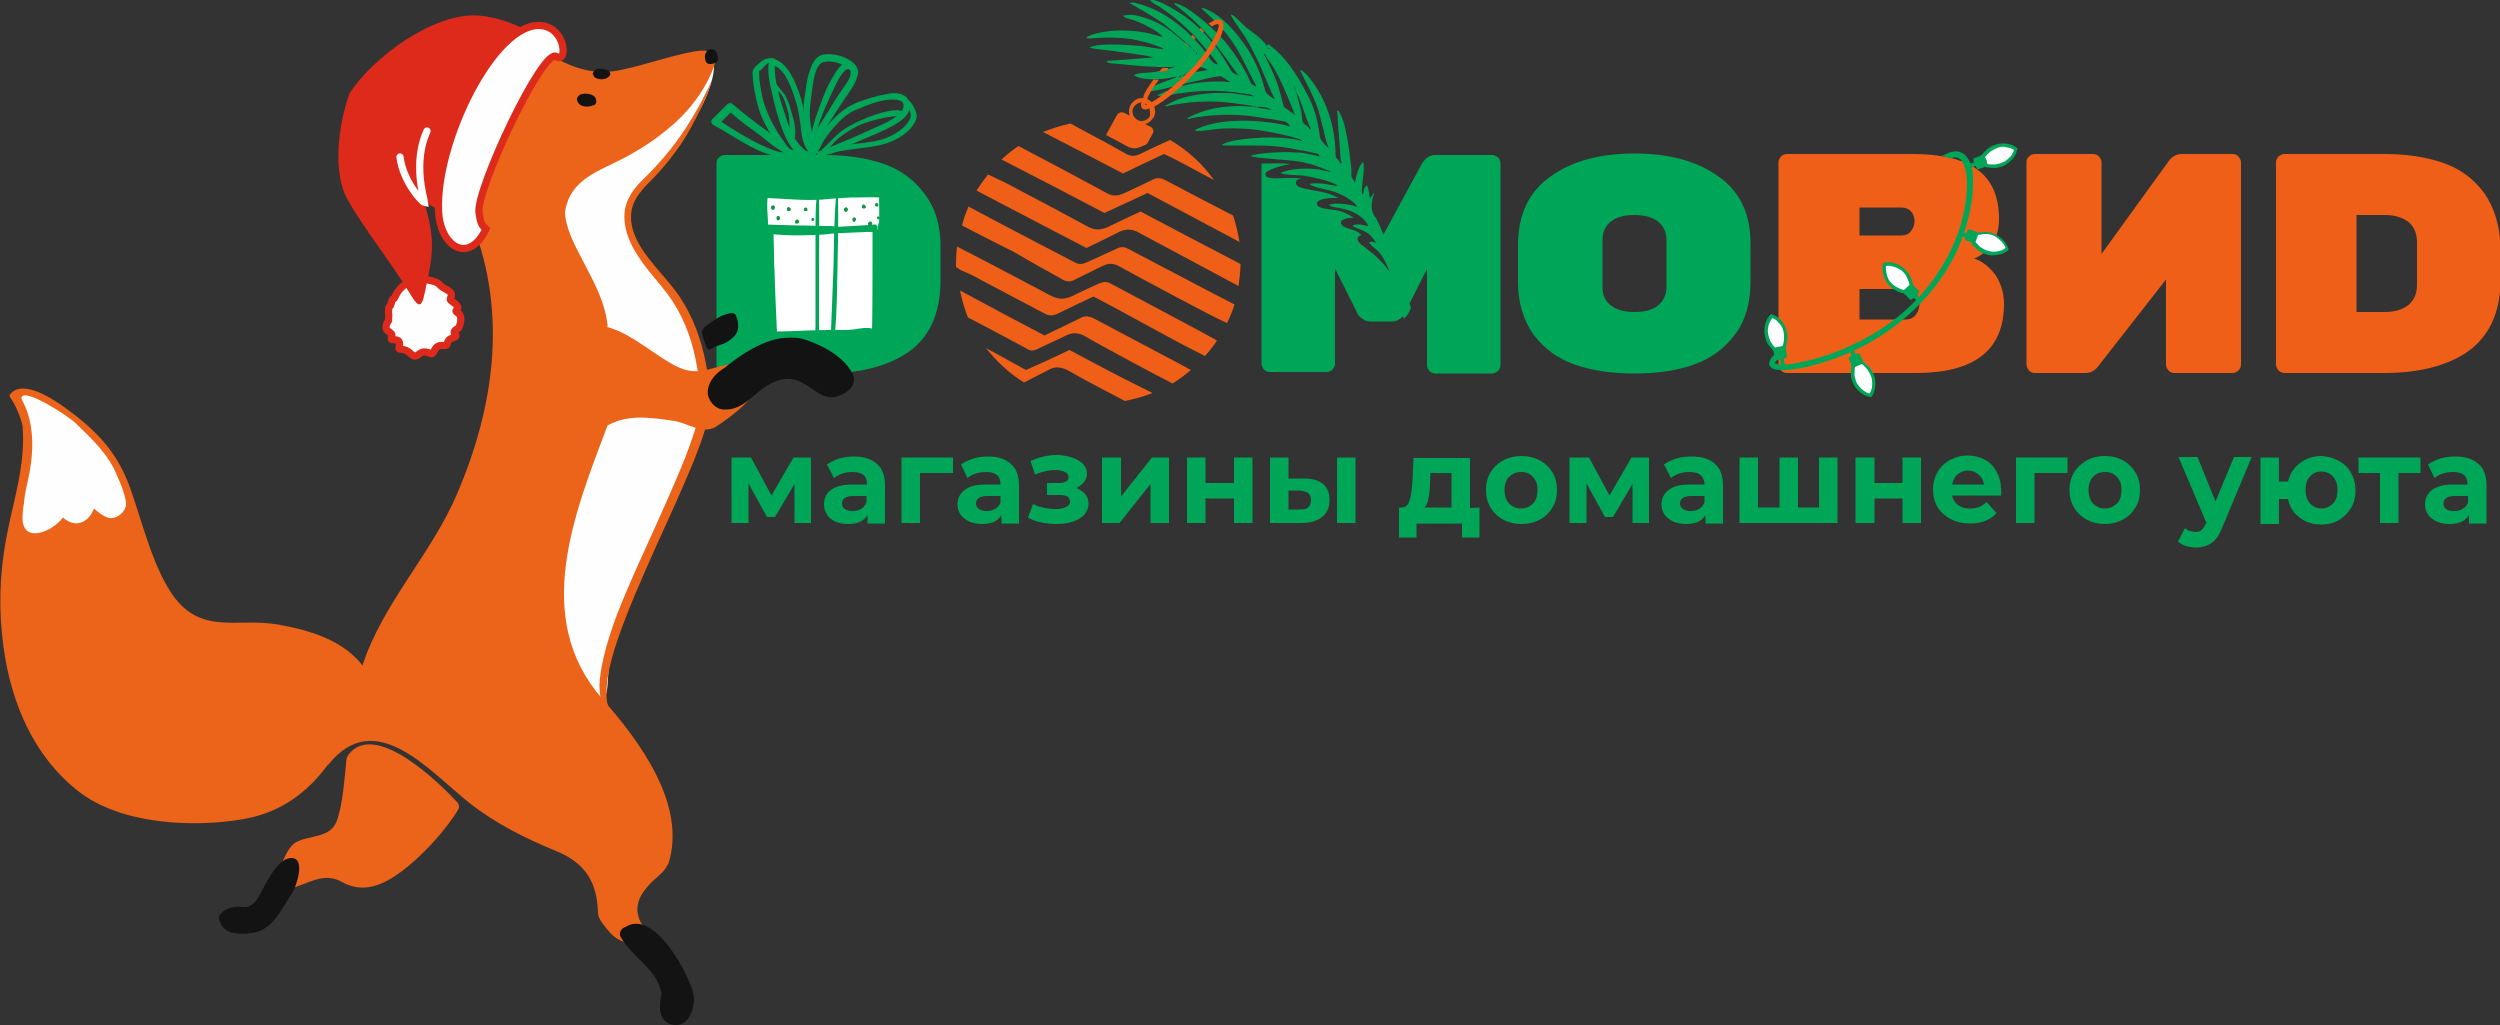 <?xml version="1.0" encoding="utf-8"?>
<!-- Generator: Adobe Illustrator 25.3.1, SVG Export Plug-In . SVG Version: 6.00 Build 0)  -->
<svg version="1.1" id="Слой_1" xmlns="http://www.w3.org/2000/svg" xmlns:xlink="http://www.w3.org/1999/xlink" x="0px" y="0px"
	 viewBox="0 0 500 205" style="enable-background:new 0 0 500 205;" xml:space="preserve">
<rect x="0" y="0" width="500" height="205" fill="#333333" stroke="none"/>
<style type="text/css">
	.st0{fill:#00A658;}
	.st1{fill:#EF5F18;}
	.st2{fill:#FEFEFE;}
	.st3{fill:#EC631A;}
	.st4{fill:#131314;}
	.st5{fill-rule:evenodd;clip-rule:evenodd;fill:#FEFEFE;}
	.st6{fill-rule:evenodd;clip-rule:evenodd;fill:#00A658;}
	.st7{fill-rule:evenodd;clip-rule:evenodd;fill:#FEFEFE;stroke:#DD2A1B;stroke-width:1.446;stroke-miterlimit:10;}
	.st8{fill-rule:evenodd;clip-rule:evenodd;fill:#DD2A1B;}
	.st9{fill:none;stroke:#FEFEFE;stroke-width:1.446;stroke-linecap:round;stroke-miterlimit:10;}
	.st10{fill:#FFFFFF;}
	.st11{fill:#12933F;}
</style>
<g>
	<path class="st0" d="M171.6,57.1c0,1.7-0.6,3-1.7,4c-1.1,0.9-2.7,1.4-4.7,1.4h-5.7V43.1h5.7c2,0,3.5,0.5,4.7,1.4s1.7,2.3,1.7,4
		V57.1z M185,38.9c-2.1-2.9-4.8-4.9-8.2-6.1c-3.4-1.2-7.4-1.8-11.9-1.8H145c-0.5,0-0.9,0.2-1.2,0.5c-0.4,0.3-0.5,0.7-0.5,1.2V73
		c0,0.5,0.2,0.9,0.5,1.2c0.3,0.4,0.7,0.5,1.2,0.5h19.9c6.9,0,12.4-1.4,16.5-4.1c4.5-3,6.7-7.9,6.7-14.6v-6.4
		C188.2,45.3,187.1,41.7,185,38.9L185,38.9z"/>
	<path class="st1" d="M483.4,57c0,1.7-0.6,3-1.7,4c-1.2,0.9-2.7,1.4-4.7,1.4h-5.7V43h5.7c1.9,0,3.5,0.5,4.7,1.4
		c1.1,0.9,1.7,2.3,1.7,4V57z M496.9,38.7c-2.1-2.9-4.8-4.9-8.2-6.1c-3.4-1.2-7.4-1.8-11.9-1.8h-19.9c-0.5,0-0.8,0.2-1.2,0.5
		c-0.3,0.4-0.5,0.7-0.5,1.2v40.4c0,0.5,0.2,0.8,0.5,1.2c0.4,0.3,0.7,0.5,1.2,0.5h19.9c6.9,0,12.4-1.4,16.5-4.1
		c4.5-3.1,6.8-7.9,6.8-14.6v-6.4C500,45.2,498.9,41.6,496.9,38.7L496.9,38.7z"/>
	<path class="st1" d="M446.5,30.8h-10.1c-1,0-1.8,0.4-2.5,1.2l-13.6,18.8V32.5c0-0.5-0.2-0.8-0.5-1.2c-0.3-0.3-0.7-0.5-1.2-0.5H407
		c-0.5,0-0.9,0.2-1.2,0.5c-0.4,0.4-0.5,0.7-0.5,1.2v40.4c0,0.5,0.2,0.8,0.5,1.2c0.3,0.3,0.7,0.5,1.2,0.5h10.1c1,0,1.8-0.4,2.5-1.3
		l13.6-17.4v17c0,0.5,0.2,0.8,0.5,1.2c0.3,0.3,0.7,0.5,1.2,0.5h11.6c0.5,0,0.8-0.2,1.2-0.5c0.3-0.4,0.5-0.7,0.5-1.2V32.5
		c0-0.5-0.2-0.8-0.5-1.2C447.3,30.9,447,30.8,446.5,30.8L446.5,30.8z"/>
	<path class="st1" d="M383.9,60.7c0,0.8-0.2,1.5-0.7,2.2s-1.2,1-2.2,1h-9.1v-6.1h9.1c0.9,0,1.6,0.3,2.1,0.9
		C383.6,59.1,383.9,59.8,383.9,60.7L383.9,60.7z M371.9,41.5h8.4c0.8,0,1.5,0.3,1.9,0.8c0.5,0.5,0.7,1.2,0.7,1.9s-0.2,1.4-0.7,2
		c-0.4,0.6-1.1,0.9-1.9,0.9h-8.4V41.5z M394.8,51.7c1.2-0.4,2.3-1.3,3.4-2.7s1.6-3.1,1.6-5.1v-0.2c0-4.3-1.4-7.6-4.2-9.7
		c-2.8-2.1-7.2-3.2-13.1-3.2h-25.1c-0.5,0-0.9,0.2-1.2,0.5c-0.3,0.4-0.5,0.7-0.5,1.2v40.4c0,0.5,0.2,0.8,0.5,1.2
		c0.3,0.3,0.7,0.5,1.2,0.5h25.8c11.7,0,17.6-4.6,17.6-13.8c0-2.2-0.6-4.1-1.7-5.8C397.8,53.3,396.4,52.2,394.8,51.7L394.8,51.7z"/>
	<path class="st0" d="M333.3,57.3c0,1.6-0.6,2.9-1.7,3.8c-1.1,0.9-2.7,1.3-4.7,1.3s-3.5-0.4-4.7-1.3c-1.2-0.9-1.7-2.1-1.7-3.7V48
		c0-1.6,0.6-2.9,1.7-3.7c1.1-0.9,2.7-1.3,4.7-1.3c1.9,0,3.5,0.4,4.7,1.3c1.1,0.9,1.7,2.1,1.7,3.8V57.3z M343.7,35.3
		c-4.3-3.1-9.9-4.6-16.8-4.6s-12.5,1.5-16.8,4.6c-4.3,3-6.5,7.6-6.5,13.8v7.2c0,4.3,1.1,7.8,3.1,10.6c2.1,2.8,4.8,4.8,8.2,6
		c3.4,1.2,7.4,1.8,12,1.8s8.5-0.6,11.9-1.8c3.4-1.2,6.1-3.2,8.2-6s3.1-6.3,3.1-10.5V49C350.2,42.9,348,38.3,343.7,35.3L343.7,35.3z"
		/>
	<path class="st2" d="M93.9,19.8c-0.6-1.5-2.8-2.1-4.2-2.5c-1.5-0.5-3.6-0.9-4.6,0.7c-0.7,1.1-0.1,2.4,0.7,3.4
		c0.1,0.4,0.4,0.8,0.6,1.1c1.2,1.7,3.4,2.8,5.4,1.8C93.5,23.5,94.7,21.6,93.9,19.8L93.9,19.8z"/>
	<path class="st2" d="M102.4,7.3c-0.3-0.2-0.7-0.2-1-0.1c-0.1-0.1-0.3-0.1-0.4-0.1c-0.6,0-1.2,0.5-1.2,1.2c0.1,1.2,0.9,2.5,1.8,3.3
		s2.8,1.1,3.5-0.1C106.1,9.9,103.5,8.2,102.4,7.3L102.4,7.3z"/>
	<path class="st2" d="M132.1,33.1c1.8-1.9,3.5-3.8,4.8-6.1c1.3-2.4,1.9-2.9,3.2-5.3c1.2-2.2,3.1-6.7,2.6-9.3
		c-0.2-1.1-1.6-1.1-2.2-0.3c-1.6,2.2-2.2,5.1-3.5,7.5c-1.4,2.5-3.2,4.6-5.5,6.4c-3.4,2.7-7.2,4.7-11.1,6.6c-3.2,1.5-6.5,3.4-8,6.8
		c-0.8,1.9-0.5,4.2,0.1,6.2c0.5,1.4,1.1,2.6,1.7,3.9c0.7,1.5,1.3,3.1,1.8,4.7c0.6,1.9,1.1,3.7,1.6,5.6c0.4,1.7,1,3.4,1.8,5
		c0.8,1.4,2,2.5,3.5,3.1c0.9,0.7,2,1.2,3.1,1.7c1.3,0.6,2.5,1.3,3.8,1.9c1.6,0.8,3.4,1.4,4.9,2.3c1.4,0.8,3,1.5,4.7,1.1
		c0.7-0.2,0.9-0.8,0.8-1.5c-0.9-5.3-2.9-10.3-6.1-14.6c-1-1.4-2.3-2.7-3.5-4c-1.4-2.1-3-4.1-4.1-6.4c-0.6-1.2-0.6-2.7-0.7-4
		c-0.1-1.1-0.2-2.3-0.3-3.4C127,37.9,129.9,35.2,132.1,33.1L132.1,33.1z"/>
	<path class="st2" d="M136.2,81.6c-1-0.4-2.2-0.5-3.4-0.5c-1.4,0-2.8,0.3-4.2,0.4c-1.4,0.1-2.7-0.2-4.1-0.1c-1.2,0-2.7,0.2-3.7,1
		c-1.4,1.1-2.1,2.2-2.7,3.8c-0.7,1.7-1,3.5-1.5,5.2c-0.6,2.1-1.1,4.3-1.5,6.5c-0.3,1.3-0.7,2.7-1,4.1c-1.4,2-2.5,4.1-3.5,6.4
		c-1.1,2.7-1.5,5.8-1.4,8.8c0.1,3.3,0.4,6.5,0.8,9.8c0.3,2.7,0.4,5.4,0.5,8c0.2,3,1.1,6.3,4.3,7.4c2.4,0.8,4.4-0.4,5.8-2.3
		c0.9-1.2,0.9-3,1-4.5c0.1-0.9,0.1-1.9,0.2-2.8c0-0.2,0-0.4,0.1-0.5v-0.1c0.1-0.6,0.2-1.1,0.3-1.7c0.4-2.1,0.9-4.1,1.7-6.1
		c0.2-0.5,0.4-0.9,0.5-1.4c0.1-0.1,0.1-0.2,0.2-0.4c-0.1,0.2,0.2-0.6,0.3-0.7c0.5-1.1,0.9-2.1,1.4-3.1c1-2.1,2-4.2,2.9-6.3
		c2.1-4.4,3.9-8.9,5.7-13.4c0.4-1.1,0.8-2.2,1.2-3.2c0.1-0.2,0.4-1.1,0.4-1c0.2-0.4,0.4-0.8,0.5-1.1c1.1-2.1,2.3-4.3,2.9-6.6
		C140.5,84.5,138.8,81.9,136.2,81.6L136.2,81.6z"/>
	<path class="st2" d="M25.6,98.3c-0.5-1.6-1.4-3.3-2.2-4.7c-0.9-1.7-1.9-3.2-3.1-4.8C19,87.1,17.6,85.5,16,84
		c-0.8-0.7-1.7-1.4-2.6-1.9c-0.4-0.2-0.8-0.4-1.3-0.6c-0.4-0.1-0.7-0.3-1.1-0.4c0.8,0.3-0.1-0.1-0.2-0.1c-0.8-0.4-6-2.6-6.8-2.3
		c-1.5,0.1,1.2,3.4,1.2,5.2c0,3.1,0.3,6.3,0.1,9.5c-0.1,0.8-0.1,1.5-0.2,2.3c0,0.1,0,0.2,0,0.2c0,0.1,0,0.2,0,0.3
		c-0.1,0.5-0.2,0.9-0.3,1.4c-0.4,1.7-0.7,3.4-0.8,5.1c-0.3,3.3,1.9,6.7,5.6,5.8c1-0.2,1.9-1,2.6-1.9c0.9,0.7,2.1,1.1,3.4,1.3
		c1.8,0.2,3.5-1.2,4.1-2.9c0.4,0.1,0.8,0.2,1.1,0.2c1.8,0.2,3.4-0.9,4.3-2.4C25.9,101.5,26,99.9,25.6,98.3L25.6,98.3z"/>
	<path class="st3" d="M142.8,14.1c-0.2,1.7-0.9,3.1-1.7,4.6c-0.9,1.9-1.9,3.6-3,5.4c-2.4,4-5.4,7.7-8.7,11c-1.6,1.5-3.2,3.2-4,5.3
		s-0.6,4.2,0,6.3c1.3,4.1,4.3,7.4,7,10.7c3.1,3.7,5.1,7.9,6.3,12.6c0.6,2.4,1,4.8,1.2,7.2c0.1,1.4,0.2,2.8,0.1,4.2
		c-0.1,0.7-0.3,1.8-0.5,2.7c-0.3,1.2-0.6,2.3-1,3.4c-0.9,2.7-2,5.4-3.1,8c-2.7,6.3-5.5,12.4-8.3,18.6c-2.5,5.7-5,11.4-6.4,17.5
		c-0.4,1.8-0.8,3.8-0.8,5.7c0,0.8,0.1,1.5,0.2,2.3c0.1,0.7,0.5,1.3,0.7,1.9c0.2,0.5,1,0.1,0.8-0.5c-0.3-0.6-0.3-1.7-0.3-2.4
		c0-1,0.1-2,0.2-2.9c0.4-2.5,1.1-5,1.9-7.4c2.1-6.2,4.8-12.2,7.4-18.1c2.7-6,5.5-12,8-18.1c0.9-2.4,1.9-4.8,2.5-7.3
		c0.6-2.2,0.8-4.4,0.6-6.7c-0.4-4.9-1.4-9.6-3.4-14.1c-1-2.2-2.2-4.3-3.7-6.2c-1.3-1.7-2.7-3.2-4-4.8c-2.7-3.2-5.7-7.6-4.2-12
		c0.8-2.2,2.7-4,4.3-5.6c1.8-1.9,3.5-4,5.1-6.3c1.7-2.5,3.1-5.2,4.4-7.9c0.6-1.3,1.2-2.6,1.6-4C142.3,16.2,142.7,15.1,142.8,14.1
		C142.9,14,142.8,14,142.8,14.1L142.8,14.1z"/>
	<path class="st3" d="M91.5,160.5c-3.5-3.8-16.3-16.4-21.7-9.7c-0.5,0.5-0.6,1.4-0.6,2.1c-0.4,3.7-0.6,7.3-1.7,10.9
		c-1.2,4-5.6,3.1-8.4,4.7c-1.2,0.7-2.1,2.7-2.8,4.3c-0.9,1.5-1.4,3.2,0,4.7c0.4,0.4,1.4,0.3,1.8,0.2c3.5-0.9,6.6-3.4,10.3-1.3
		c4.3,2.4,8.2,0.6,11.9-2.1c4-3,8.8-8.1,11.4-12.5C91.9,161.4,91.8,160.9,91.5,160.5L91.5,160.5z"/>
	<path class="st3" d="M103.5,11.3c-1.5,0.8-2.9-1.9-3.4-2.9c-0.3-0.5,0.2-1.1,0.8-1c0.6,0.2,1.3,0.5,2.3,1.2c0.4,0.1,0.9,0.7,1.1,1
		C104.7,10.2,104.3,10.9,103.5,11.3L103.5,11.3z M21.5,103.5c-0.9-0.3-1.8-1-2.7-1.8c-1.1,2.9-3.8,4-6.2,1.8c-2.3,3-8,5.2-8.1,0.2
		c0-1,0.1-2.1,0.3-3.1c0.1-1.7,0.6-3.6,0.9-5.1c0.8-3.7,1.1-7.8,0.2-11.6C5.2,81,4.2,80,4.3,79.5c0.5-2,9.1,3.5,10.9,5.2
		c3.3,3.2,6.6,6.3,8.2,10.4c0.8,1.7,1.6,3.9,1.8,5.4C25.4,102.3,23.2,104.1,21.5,103.5L21.5,103.5z M92.3,22.2c-0.9,1-2.2,2-3.6,1.5
		s-2.2-2.3-3.1-3.4c-0.4-0.6-0.7-1.2-0.5-1.9c0.2-0.7,1.1-1.1,1.8-1.1c0.3,0.1,0.6,0.1,1,0.2c1.3,0.1,2.7,0.6,3.7,1.1
		C93.2,19.4,93.4,21,92.3,22.2L92.3,22.2z M151.6,75.4c-0.2-1-2-2.2-2.8-2.4c-4.8-1.1-7.9,2.8-13,0.5c-4.3-1.9-9.3-6.8-14.4-8.1
		c0.1-0.1,0.2-0.2,0.1-0.4c-0.5-4.7-2.8-8.7-4.9-12.8c-1.5-2.9-3.5-6.4-3.6-9.8c1-6.6,6.7-8.1,11.8-10.8c3.2-1.7,6.3-3.7,9-6
		c7.2-5.9,9.3-12.8,9.4-13.9c0-0.4,0.1-0.7-0.2-0.8c-1.1-0.7-2-1-4.2-0.6c-4.9,0.9-9.8,2.7-14.7,3.7c-10.1,2.2-16.7-5.7-25-9.3
		c-0.3-0.1-0.5-0.1-0.8,0.1c-1.8,1.5,0.3,5.7,1.9,8.3c-0.9,0.8-1.5,1.7-2.8,2.6c-3.2,2.2-10.2-1.3-13.8-1.8C82,13.6,79,13.5,79,15.8
		c0,4.5,3.8,8.6,6,12.2c3.4,5.5,6.2,11.5,9.6,17.1c6.8,17.8,4.3,36.2-3.2,53.7c-5,11.8-15,22.1-18.9,34.3
		c-3.9-5.1-10.7-7.1-16.9-8.2c-8.7-1.5-16.3,2.7-22.2-7.7c-3.3-5.7-5.1-13.2-7.3-19.4c-2.6-7.4-6.8-11.7-13-16.2
		c-2.2-1.6-8.6-6-11.1-2.7c-0.1,0.1-0.1,0.4,0,0.5c1.2,1.8,2,3.7,2.5,5.7c0.7,7.9-1.9,15.1-3.3,22.8c-1.3,7.1-1.5,14.3-0.5,21.5
		c1.5,11.1,6,21.8,14.9,28.8c8.5,6.7,23,7.4,33.2,5.6c7.4-1.3,12.8-5.4,16.8-10.9h0.1c9.4-11.8,20.3,1.5,28.2,7.7
		c5.2,4.1,11.2,7.1,17.3,9.6c6.1,2.5,8.2,6.4,8.4,12.4c0.1,1.4,1.4,2.7,2.2,3.7c2.2,2.6,5.3,3,7.9,1.4c0.5-0.3,0.5-1.1,0-1.4
		c-0.2-0.1-0.4-0.2-0.5-0.3c-3.5-4.2-1.2-7.7,2.5-10.8c0.8-0.7,1.4-1.4,1.8-2.2c0.1-0.1,0.1-0.2,0.2-0.3c3.7-11.9-5.9-24.6-13.3-33
		c-14.1-16.2-5.5-37.1,1.1-54.6c3.9-2.2,8.2-1.7,13.4-0.9c2.6,0.4,5.5,2.7,8.2,1.2C146,83.5,152.2,79.2,151.6,75.4L151.6,75.4z"/>
	<path class="st4" d="M119.1,19.6c-0.5-1-2.9-1.2-3.5-0.3c-0.5,0.6,0,1.4,0.5,1.7c0.6,0.4,1.8,0.4,2.4,0.1
		C119.3,21,119.4,20.3,119.1,19.6C119.1,19.7,119.1,19.6,119.1,19.6L119.1,19.6z"/>
	<path class="st4" d="M121.4,14c-1-0.3-2.4-0.6-2.8,0.6c-0.1,0.2,0,0.3,0.1,0.5s0.1,0.3,0.3,0.4c0.8,0.5,2.1,0.5,2.8-0.2
		C122.3,14.9,122,14.1,121.4,14L121.4,14z"/>
	<path class="st4" d="M170.5,74.7c-2.2-4.1-7.3-6.1-9.9-6.9c-4.6-1.2-10,1.1-15.6,5.7c-1.6,1-3,2.3-3.4,4.3
		c-0.4,1.9,1.3,4.1,3.2,4.1c3.7,0.2,5.6-2.9,8.5-4.7c7.7-4.8,9.4,4.1,14.6,1.9C170.2,78.3,171.4,76.4,170.5,74.7L170.5,74.7z"/>
	<path class="st4" d="M142.9,69.4c0.6-0.3,1.7-0.5,2.3-0.9c0.6-0.3,1.2-0.8,1.7-1.3c0.7-0.8,0.8-1.7,0.7-2.6c0,0,0,0,0-0.1
		c-0.1-0.4-0.1-0.7-0.3-1.1c-0.2-0.8-0.8-0.9-1.5-0.7c-1.3,0.2-2.7,1.1-3.8,1.9c-1.3,0.9-1.9,1.3-1.4,2.8c0.1,0.2,0.6,2,0.8,2.2
		C141.9,70.2,141.9,69.8,142.9,69.4L142.9,69.4z"/>
	<path class="st4" d="M125.1,185.4c-0.8,0.2-1.5,1.2-0.9,2.1c2.4,4.2,7.2,6.2,8.1,11.2c-0.5,2.6-0.7,5.4,2,6.2
		c3.4,0.9,4.9-3.4,4.4-6.1C137.8,194.8,130.8,181.7,125.1,185.4L125.1,185.4z"/>
	<path class="st4" d="M58.2,171.6c-2.9,0.1-5.2,5.6-6.5,7.8c-0.8,1.2-1.5,2.1-3.1,2c-0.9-0.1-2-0.1-2.9,0.3
		c-0.6,0.3-0.9,0.3-1.6,1.1c-0.6,0.7-0.2,1.5,0.3,2.4c0.2,0.3,0.4,0.5,0.7,0.7c0.5,0.4,1.1,0.6,1.7,0.7c1.6,0.3,3.4,0.1,4.6-0.2
		c3.5-1.1,5.2-5.1,7.1-7.9C59.2,177.4,61.3,171.5,58.2,171.6L58.2,171.6z"/>
	<g>
		<path class="st4" d="M142,12.8c0.5,0,0.8-0.1,1.2-0.3s0.5-0.6,0.4-1c-0.1-0.6-0.3-1.1-0.7-1.5c0,0,0,0-0.1,0
			c-0.3-0.3-1-0.2-1.4,0.2c-0.5,0.7-0.5,1.1-0.3,1.9C141.2,12.6,141.6,12.8,142,12.8L142,12.8z"/>
		<path class="st0" d="M163.9,31.2c2.5-0.2,4.9-1.7,7.2-2.7c2.1-0.9,4.2-1.7,6.2-2.7c1.6-0.8,3.4-1.7,4.3-3.2c0.6-1,0.4-2.7-0.6-3.4
			c-1.2-0.8-2.8-0.6-4.1-0.3c-1.8,0.3-3.5,0.9-5.2,1.5c-1.6,0.6-3,1.5-4.3,2.7c-1.2,1.1-2.3,2.4-3.2,3.7c-0.7,1.1-1.7,2.4-1.8,3.7
			c0,0.4,0.5,0.8,0.8,0.4c0.6-0.8,1-1.8,1.5-2.7c0.8-1.2,1.7-2.4,2.7-3.4c1.2-1.3,2.5-2.4,4.2-3c2.4-1,5.7-2.4,8.3-1.7
			c1.4,0.4,0.7,2.1,0,2.7c-1.4,1.2-3.2,2-4.8,2.7c-3.7,1.7-7.6,3.4-11.4,4.8C163.2,30.5,163.4,31.3,163.9,31.2L163.9,31.2z"/>
		<path class="st0" d="M181.2,19.9c0.1,0.3,0,0.8,0.2,1.1c0.2,0.4,0.4,0.7,0.5,1.1c0.5,1,0.2,1.7-0.4,2.5c-0.9,1.2-2.4,2.2-3.8,2.8
			c-3.7,1.6-8,1.1-11.9,2.2c-0.7,0.2-0.3,1.4,0.4,1.1c4.4-1.4,9.4-0.7,13.5-3.1c1.4-0.8,2.9-2.1,3.5-3.7c0.3-0.7,0-1.5-0.3-2.2
			c-0.2-0.4-0.4-0.8-0.7-1.2c-0.2-0.3-0.6-0.4-0.9-0.7C181.3,19.7,181.1,19.8,181.2,19.9L181.2,19.9z"/>
		<path class="st0" d="M162.3,29.7c-1.3-3.5-1.1-7.3-2.4-10.9c-0.9-2.6-2.4-6.4-5.4-7.1c-0.3-0.1-0.6,0.2-0.7,0.5
			c-0.4,2.1,0.1,4.3,0.6,6.4c0.4,1.9,0.9,3.8,1.5,5.7c0.8,2.5,2.8,7.7,6.1,7.6c0.6,0,0.7-0.8,0.2-1.1c-2.9-1.5-4.2-4.6-5.1-7.6
			c-1.1-3.3-2.4-7.2-2.1-10.7c-0.2,0.2-0.5,0.3-0.7,0.5c2.8,0.4,4.2,5.2,4.9,7.4c0.5,1.5,0.7,3.1,0.9,4.7c0.2,1.7,0.4,3.7,1.5,5.1
			C161.8,30.5,162.5,30.2,162.3,29.7L162.3,29.7z"/>
		<path class="st0" d="M154.8,11.7c-1.1-0.2-2.1,0.1-2.9,0.9c-0.6,0.5-1.4,1.1-1.4,2c0.1,2.2,0.5,4.5,1.1,6.6
			c0.6,2.5,2.2,5.1,3.5,7.3c0.6,1.1,1.5,2.2,2.6,2.8c1.2,0.7,3.1,0.1,4.4,0.2c0.4,0,0.8-0.5,0.4-0.8c-0.7-0.5-1.4-0.6-2.3-0.6
			c-0.6,0-1.1,0-1.7-0.1c-0.7-0.1-1.4-1.2-1.7-1.7c-1.4-1.8-2.7-4.2-3.5-6.3c-0.8-1.8-1.1-3.9-1.4-5.9c-0.1-0.6,0-1.2-0.1-1.8
			c0-0.1,0.3-0.2,0.5-0.4c0.7-0.8,1.4-1.7,2.6-1.6C155.1,12.5,155.2,11.8,154.8,11.7L154.8,11.7z"/>
		<path class="st0" d="M159,30.7c-1.1-0.3-2.3-0.1-3.5-0.4c-1.4-0.4-2.8-1.1-4.1-1.7c-2.7-1.4-5.3-3-7.8-4.7c0.1,0.4,0.1,0.7,0.1,1
			c1-1,2.1-2,3-3c-0.4,0.1-0.7,0.1-1.1,0.1c1.7,1.6,3.5,3,5.4,4.3c1.7,1.2,3.3,2.8,5.1,3.8c0.4,0.3,0.8-0.3,0.5-0.7
			c-1.1-1.8-3-3.1-4.7-4.3c-1.8-1.4-3.7-2.8-5.4-4.3c-0.3-0.3-0.8-0.2-1.1,0.1c-1,1-2,2-3,3c-0.3,0.4-0.1,0.9,0.3,1.1
			c2.8,1.5,5.5,3.4,8.4,4.8c1.4,0.7,2.9,1.2,4.5,1.6c1,0.2,2.5,0.5,3.5-0.2C159.5,31.2,159.3,30.8,159,30.7L159,30.7z"/>
		<path class="st0" d="M162.2,30.8c0.7-1.9,0.2-4.1-0.1-6.1c-0.4-2.4,0.1-4.9,0.4-7.3c0.2-1.3,0.6-4.7,2.3-5
			c1.6-0.4,3.6,0.3,4.9,1.3c1.3,1-0.6,3.2-1.2,4.1c-0.8,1.1-1.5,2.2-2.2,3.4c-0.9,1.5-1.9,3-2.8,4.5c-0.6,1.1-1.6,2.9-1.1,4.2
			c0.2,0.5,0.8,0.5,1,0.1c0.4-0.7,0.5-1.5,0.8-2.3c0.4-1.1,1-2.1,1.6-3.1c1-1.6,2-3.2,3.1-4.8c1-1.4,2.1-2.9,2.6-4.6
			c0.5-1.5-0.6-2.6-1.8-3.3c-1.5-0.9-3.3-1.2-4.9-1c-1.6,0.2-2.3,1.7-2.8,3.1c-0.4,1.2-0.7,2.4-0.8,3.6c-0.2,1.4-0.5,2.9-0.5,4.3
			c0,1.5,0.3,2.9,0.6,4.4s0.4,2.9,0.4,4.4C161.6,31,162.1,31.1,162.2,30.8L162.2,30.8z"/>
		<path class="st0" d="M162.7,30.5c0.1-4.3,2.1-8.6,3.9-12.4c0.4-0.9,2.2-4.9,3.3-4.2c0.2,0.1,0.4,0,0.5-0.2c0.5-1.2-0.8-1.5-1.7-1
			c-1.2,0.8-2,2.5-2.7,3.7c-1,1.8-1.7,3.9-2.4,5.8c-1,2.7-1.7,5.4-1.6,8.3C161.9,31.1,162.7,31,162.7,30.5L162.7,30.5z"/>
		<path class="st0" d="M164.7,30.4c0.9-0.2,1.6-1.4,2.2-2c1.3-1.3,2.9-2.3,4.6-3.2c1.6-0.8,3.4-1.2,5.1-1.6c1.3-0.2,2.5-0.5,3.8-0.3
			c0.3,0.1,0.5-0.2,0.5-0.5c-0.5-1.9-6.4,0.3-7.4,0.7c-1.7,0.7-3.4,1.5-4.9,2.5c-1.6,1.1-2.7,2.6-4.2,3.9
			C164.4,30.1,164.4,30.4,164.7,30.4L164.7,30.4z"/>
		<path class="st0" d="M154.6,17.3c0.4,0.6,1.1,0.9,1.6,1.5c0.7,0.9,1,2.2,1.3,3.2c0.4,1.2,0.4,2.5,0.4,3.7c0,0.8,0,1.4,0.5,1.9
			c0.2,0.2,0.6,0.1,0.6-0.2c0.3-1.8-0.4-4-0.9-5.6c-0.2-0.9-0.6-1.8-1-2.6c-0.5-0.9-1.3-1.5-1.8-2.4C155,16.5,154.4,16.9,154.6,17.3
			L154.6,17.3z"/>
	</g>
	<path class="st0" d="M259.2,18.3l-0.6-1.4C258.8,17.3,259.2,17.9,259.2,18.3L259.2,18.3z M284.4,32.7l-7.7,14.2
		c-0.5-1.2-1-2.3-1.5-3.3c-2.4-2.5,1.2-7.4-1.2-3.9c-0.2-0.8-0.2-1.8-0.6-2.6c-0.8,0.4-0.6,1.2-0.8,1.9c-0.4-0.7-0.2-1-0.2-1.6
		c0.1-1.1,0.6-4.2,0.2-5c-0.9,0.8-1.4,3-1.6,4.1c-1.2-1.8-0.5-0.8-0.8-3.4c-0.3-2.7-1-9.2-2.6-11l-0.2,0.1c0.2,0.8,0.1,1.7,0.2,2.5
		l0.4,5.2c0,0.6,0.1,2.1,0.3,2.7l-0.2,0.1c-0.7-1.4-1-0.6-1-2.2c-0.1-5.2-1.8-10.7-5.2-14.9c-0.3-0.4-0.5-0.6-0.9-1
		c-0.1-0.1-0.5-0.4-0.5-0.4c-0.4-0.2-0.1-0.2-0.5-0.1c1.5,2.9,2.8,5.3,3.7,8c0.4,1.4,0.6,2.5,1,3.8c0.2,1,0.6,2.8,1.1,3.8l-1-1
		c-0.3-0.4-0.6-0.6-0.8-1.2c-0.1-0.5-0.1-0.9-0.2-1.4c-0.4-2.6-1.1-5-2.5-7.5c-2.1-4-4.2-7.3-7.7-9.8c-0.2,0.2-0.1,0.3-0.2,0.5
		c-0.9-1.7-3.8-3.4-4.5-4.1c-0.4-0.4-0.6-0.6-0.9-0.9c-0.6-0.5-1.2-1.3-1.9-1.4c1.1,2.1,2.5,3.6,3.7,5.8c0.4,0.8,0.8,1.5,1.2,2.3
		c1.6,3.1,2.3,5.5,3.9,8.7c-0.4,0.1-0.1,0.1-0.5-0.2c-0.6-0.4-1.2-0.8-1.4-1.5c-0.7-3-2.3-6.7-4.1-9.1c-2-2.8-4.2-5.4-7.3-6.9
		c-0.5-0.2-0.8-0.5-1.3-0.3c0.2,0.2,3.8,3.2,6,6.4c1.9,2.7,3.2,5.9,5,9.2c-0.3,0-0.9-0.4-1.1-0.6c-0.1-0.2-0.5-1.1-0.7-1.6
		c-1.6-3-3.5-5.8-5.7-8.1c-1.9-1.9-6.5-6.1-9-6.4C235,1,235,1,235.5,1.3c4.7,3.7,7.1,6.7,10.6,11.6c0.4,0.6,1.2,1.6,1.6,2.2
		c-0.4-0.1-0.8-0.4-1.2-0.6C245.9,14.1,243,6.7,235,2c-0.8-0.5-3.9-2.3-5-2c0.4,0.6,1.2,0.9,1.8,1.3c3.2,2.1,6.1,4.6,8.6,7.6
		c0.6,0.7,1,1.2,1.6,1.9c0.5,0.6,1.2,1.3,1.6,2.1c-1.1-0.1-1.5-1.1-2.1-1.9c-0.5-0.8-1.3-1.7-1.9-2.4c-3-3.3-6.8-6.3-11.1-7.6
		c-0.8-0.2-1.7-0.7-2.6-0.4c0.1,0.1,5.6,3.1,7.4,4.6c0.6,0.5,4.9,4.1,5.3,4.7l-4.2-3.5c-2.3-1.7-4-2.5-6.7-3.2
		c-1.4-0.4-1.9-0.2-3.1-0.1c0.4,0.6,0.9,0.5,2,0.9c0.4,0.1,0.7,0.3,1.1,0.4c1.3,0.5,4.1,2,4.9,3l-2.7-0.7c-2.3-0.6-6.3-0.8-8.6-0.4
		c-0.8,0.1-3.6,0.6-4.1,1.3c0.4,0.2,3.5-0.1,4-0.1c1.4,0,3.6,0.1,5,0.3c1.1,0.2,3.7,0.8,4.7,1.2c0.7,0.3,1.6,0.5,1.8,0.8
		c-0.4,0.1-3.7-0.5-4.4-0.6c-2.6-0.2-8.5-0.7-10.4,0.3c0.6,0.3,2.4,0.4,3.2,0.5c0.6,0.1,1,0.1,1.6,0.2c1.3,0.2,7.1,0.9,8,1.3
		l-9.4,0.7c0.4,0.5,0.4,0.4,1.5,0.5l5.2,0.5c1.8,0.1,4.5,0.3,6.2,0.2c0.1,0,0.3,0,0.4-0.1h0.5c-1.2,0.5-2.9,0.9-4.2,1.1
		c-1.4,0.2-3.2,0.1-4.1,0.6c1.1,1.1,5.5,1,7.5,0.5l1.2-0.2c-1.3,0.7-5.2,1.7-6.1,2.9c0.9,0.4,7.4-1.5,8.5-1.7
		c0.8-0.1,5.8-1.5,6.4-1.2l1.8,1.1c-0.5,0.1-1.1-0.1-1.6-0.1c-4.5-0.1-8.9,0.6-13.1,2.8c0.5,0.2,1.7,0,2.4-0.1
		c5.4-0.9,9.5-1.2,14.8-0.3c1.8,0.3,0.9-0.1,2.3,0.6l-4.1-0.6c-0.7-0.1-1.4-0.1-2.2-0.1c-1.8-0.1-4.8,0.2-6.6,0.6s-2.9,0.8-4.9,1.9
		l0.1,0.2c0.7-0.3,3.8-0.7,4.6-0.8c4.2-0.4,6.8-0.2,10.9,0.4c0.5,0.1,1.8,0.2,2.2,0.4c-0.4,0.1-2.1-0.1-3.1-0.1
		c-3.6,0.1-6.7,0.5-10.3,2.4l0.1,0.2c3.6-0.9,9.5-1.1,13.2-0.5l2.5,0.4c0.9,0.1,1.6,0.2,2.5,0.4c1.3,0.2,1.3,0,2.3,1.2
		c-0.6-0.1-1.4-0.4-2.1-0.5c-4.8-0.9-12.5-1.2-17,1.2c0.4,0.4,0.2,0.2,0.6,0.2c1.2,0,3.2-0.4,5-0.5c2.8-0.1,5.4,0,8.2,0.5
		c1.5,0.2,6.6,1.3,7.7,1.9c-0.5,0.1-0.5,0-0.9-0.1c-0.3-0.1-0.6-0.1-0.9-0.2c-0.7-0.1-1.2-0.1-1.9-0.2c-2.9-0.3-10,0-12.4,1.3
		c0.2,0.2-0.1,0.2,1.1,0.2c0.5,0,0.8,0,1.3,0h2.6c4.1,0,5.9,0,9.9,0.8c0.5,0.1,0.8,0.2,1.2,0.2l2.4,0.5c0.5,0.1,0.8,0.1,1.1,0.7
		l-3.3-0.7c-0.6-0.1-1-0.1-1.6-0.1c-1.9-0.2-7.5,0-9,0.7c1,0.5,7.6,0.7,10.3,1.2c0.7,0.2,1.3,0.3,2,0.5c0.3,0.1,3.5,1.2,3.8,1.5
		l-2.4-0.5c-2.1-0.3-5.7-0.3-7.7,0.7c0.6,0.4,3.3,0.4,4.4,0.5c1.4,0.2,6.1,1.1,7.1,2.1c-0.9,0-3.7-0.9-5.7-0.4
		c0.3,0.4,1.9,0.8,2.4,0.9c1.8,0.4,3.4,0.8,5,1.8c1.1,0.7,1.6,1,2.2,1.9c-1.2-0.5-4.4-1-5.7-0.4c0.3,0.4,1.5,0.5,2.1,0.6
		c2.1,0.4,4.6,1.3,5.8,3.6c-0.9-0.1-2.2-0.6-3.2-0.1c0.8,1,3.1,0.5,4.7,3.5l-0.6-0.2c-0.3-0.1-0.4-0.1-0.8,0.1
		c1.1,1.6,2.2,0.9,4.2,6c-1.4-2.1-3-3.5-5.1-5.1c-0.4-0.3-0.9-0.6-1.3-1.2v-0.1c-0.2-0.3-0.1-0.7,0.3-0.9c0.1-0.1,0.3-0.1,0.4-0.2
		c-0.8-0.8-1.6-1-2.3-1.2c-0.6-0.2-1.2-0.3-1.6-0.8l-0.1-0.1c-0.2-0.3-0.1-0.8,0.2-0.9c0.7-0.4,1.5-0.5,2.2-0.4
		c-0.4-0.4-0.9-0.6-1.4-0.9c-1-0.5-2.1-0.7-3.1-0.8l0,0c-0.7-0.1-1.9-0.2-2.5-0.6c-0.1-0.1-0.1-0.1-0.2-0.2
		c-0.2-0.3-0.1-0.8,0.2-0.9c0.6-0.4,1.7-0.6,2.8-0.6c0.4,0,0.8,0,1.2,0l-0.4-0.2c-0.8-0.4-1.6-0.7-2.4-0.9s-1.7-0.3-2.6-0.5
		c-0.4-0.1-1.1-0.2-1.8-0.4c-0.5-0.1-0.9-0.3-1.1-0.5c-0.1-0.1-0.1-0.2-0.2-0.3c-0.1-0.4,0.1-0.8,0.4-0.9c0.2-0.1,0.5-0.2,0.8-0.2
		c-0.9-0.1-1.6-0.1-2-0.1c-0.3,0-0.8,0-1.4,0c-1.3,0.1-2.8,0.1-3.4-0.1c-0.2-0.1-0.3-0.1-0.4-0.3c-0.2-0.3-0.1-0.7,0.2-0.9
		c1-0.6,2.3-1,3.7-1.3c0.3-0.1,0.7-0.1,1-0.2H258c-1.2-0.2-3.3-0.1-5.3-0.1h-0.4v40c0,0.5,0.2,0.8,0.5,1.2c0.3,0.3,0.7,0.5,1.2,0.5
		h11.3c0.5,0,0.9-0.2,1.2-0.5c0.3-0.4,0.5-0.7,0.5-1.2v-19l4.5,9c0.1,0.3,0.4,0.6,0.9,1c0.5,0.4,1,0.6,1.7,0.6h4.2
		c0.5,0,1-0.1,1.5-0.4c0.3-0.2,0.6-0.4,0.8-0.7l0.1,0.5c0.4-0.2,0.7-0.6,0.9-0.9l0.6-1.2c-0.1-0.3-0.2-0.6-0.3-0.9l3.5-6.9V73
		c0,0.5,0.2,0.8,0.5,1.2c0.3,0.3,0.7,0.5,1.2,0.5h11.3c0.5,0,0.8-0.2,1.2-0.5c0.3-0.4,0.5-0.7,0.5-1.2V32.7c0-0.5-0.2-0.9-0.5-1.2
		c-0.4-0.3-0.7-0.5-1.2-0.5H287C286,31,285.1,31.6,284.4,32.7L284.4,32.7z M254.2,10.2L254.2,10.2z M254.2,10.2L254.2,10.2
		C254.2,10.1,254.2,10.2,254.2,10.2L254.2,10.2z M253.8,9.8c-0.2-0.1-0.1-0.6,0-0.2C253.8,9.6,254.1,9.9,253.8,9.8L253.8,9.8z
		 M259.2,18.3c1.4,2.6,1.7,5,3,7.5l-0.2,0.1c-0.8-1.3-1.5-0.7-1.6-2.4c0-0.4-0.1-0.6-0.1-1.1L259.2,18.3z M266.3,34.4L266.3,34.4z
		 M266.3,34.4l0.2,0.1L266.3,34.4z M266.1,34.4L266.1,34.4z M266.1,34.4l0.2,0.1L266.1,34.4z M267.6,37.2l0.2,0.1L267.6,37.2z
		 M256.8,21.4L256.8,21.4z M256.8,21.4c-0.2-0.4-0.9-3.7-1.5-5.1c-0.7-1.9-1.5-3.5-2.5-5.5l0.1-0.1c0.6,1.2,1.4,2,2.1,3.3
		c1.4,2.6,1.5,3,2.6,5.5L259,23L256.8,21.4z M260.7,28.1L260.7,28.1z M260.7,28.1l0.2,0.1L260.7,28.1z M260.5,28.1l0.2,0.1
		L260.5,28.1z M251.3,21.4L251.3,21.4z M251.3,21.4c0.3-0.1,2.3-0.1,2.9,0.6c-0.4-0.1-0.9-0.2-1.4-0.3
		C252.3,21.7,251.6,21.6,251.3,21.4L251.3,21.4z M251.3,21.4c-0.4,0.1-0.2,0.1-0.5,0C251.2,21.3,251,21.2,251.3,21.4L251.3,21.4z
		 M243.6,13.2L243.6,13.2z M243.6,13.2L243.6,13.2C243.6,13.1,243.6,13.2,243.6,13.2L243.6,13.2z M239.3,10.8L239.3,10.8z
		 M239.3,10.8c-0.2-0.1-0.1-0.5,0-0.2C239.3,10.7,239.6,10.9,239.3,10.8L239.3,10.8z M238.9,10.3l0.2,0.2L238.9,10.3z M238.6,10
		c0.2,0.1,0-0.3,0.3,0.3C238.7,10.2,238.9,10.6,238.6,10L238.6,10z M241.5,14c-0.8,0.2-1.4,0.2-2.3,0.4c-0.8,0.2-1.8,0.4-2.5,0.8
		l-0.1-0.1c0.6-0.3,0.7-0.2,1.2-0.5C239.7,13.7,239.9,12.9,241.5,14L241.5,14z M232.8,7.8L232.8,7.8C232.8,7.7,232.8,7.8,232.8,7.8
		L232.8,7.8z M235.7,15.5L235.7,15.5z M235.7,15.5l-0.1-0.1l0.6-0.3l0.1,0.1L235.7,15.5z M232.8,9.9L232.8,9.9z M232.8,9.9L233,10
		L232.8,9.9z M232.6,9.8l0.2,0.1L232.6,9.8z M230.7,11.6L230.7,11.6z M230.7,11.6h0.3H230.7z"/>
	<path class="st1" d="M229.5,38.6c6.1,3.2,12,6.4,18.4,9.8c-0.3-1.8-0.7-3.6-1.3-5.3c-4.6-2.4-9.1-4.7-13.6-7.1
		c-1-0.5-1.8-0.5-2.8,0.1c-0.2,0.1-5.2,2.5-5.3,2.5c-1.3,0.6-2.3,0.7-3.4,0.1c-1.6-0.9-13.2-7.1-17.8-9.5c-1.2,0.8-2.3,1.7-3.4,2.7
		c7,3.6,13.8,7.1,20.6,10.7C223.7,41.3,226.5,40,229.5,38.6L229.5,38.6z M229.3,18c0.4-0.7,0.9-1.4,1.4-2.1c0.4,0,0.8,0,1.1,0
		c-0.6,0.8-1.2,1.7-1.7,2.5c-0.3,0.6-0.6,1.1-0.7,1.4h0.1c0.3,0.2,0.6,0.4,0.8,0.6h0.1c1.9-1.1,5.2-3.8,8-6.7c1.8-1.9,3.3-4,4.2-5.7
		c0.9-1.6,1.3-2.8,1.1-3.2c-0.1,0-0.3,0-0.6,0.1c-0.2,0.1-0.5,0.2-0.7,0.4c-0.2-0.2-0.5-0.4-0.7-0.6c0.4-0.2,0.8-0.4,1.1-0.6
		c0.7-0.3,1.2-0.3,1.6,0.1l0.1,0.1c0.5,0.7,0.1,2.3-1,4.2c-1,1.8-2.6,4-4.4,5.9c-2.8,3.1-6.2,5.8-8.2,6.9l0,0c0,0.1,0,0.1,0,0.2
		c0.2,0.6,0.2,1.4-0.2,2s-0.9,1.1-1.6,1.3H229l1.2,0.6c0.4,0.2,0.6,0.8,0.4,1.2l-1.2,2.2c-0.4,0.2-0.8,0.4-1.1,0.5
		c-1.1,0.5-1.9,0.5-3-0.1s-2.5-1.4-4.1-2.2l2.2-4c0.3-0.5,0.9-0.7,1.5-0.4l1,0.5V23c-0.2-0.6-0.1-1.4,0.2-2c0.4-0.6,0.9-1.1,1.6-1.3
		c0.3-0.1,0.7-0.1,1-0.1C228.6,19.2,228.9,18.7,229.3,18L229.3,18z M229.1,20.7c0,0.1,0,0.1,0,0.2s0,0.1,0,0.1c0.1,0,0.2,0,0.3-0.1
		C229.3,20.8,229.2,20.8,229.1,20.7L229.1,20.7z M229.9,21.7c-0.3,0.1-0.6,0.2-0.8,0.2c-0.6,0-0.9-0.3-0.9-1c0-0.1,0-0.3,0.1-0.4
		c-0.2,0-0.4,0-0.5,0.1c-0.4,0.1-0.8,0.4-1.1,0.9c-0.2,0.4-0.3,0.9-0.1,1.4c0.1,0.4,0.4,0.8,0.9,1.1c0.4,0.2,0.9,0.3,1.4,0.1
		c0.4-0.1,0.8-0.4,1.1-0.9C230,22.7,230,22.2,229.9,21.7L229.9,21.7z M231.8,14.4c0.2-0.3,0.5-0.6,0.7-0.8c0.4,0,0.8,0,1.2,0
		c-0.1,0.1-0.2,0.3-0.3,0.4l-0.1,0.2C232.7,14.2,232.2,14.3,231.8,14.4L231.8,14.4z M236.9,8.6l0.1-0.1c0.2,0.2,0.5,0.4,0.7,0.6
		l-0.1,0.1L236.9,8.6z M238.2,7.3c0.1-0.1,0.2-0.2,0.3-0.3c0.2,0.2,0.4,0.4,0.6,0.6l-0.3,0.3C238.7,7.7,238.5,7.5,238.2,7.3
		L238.2,7.3z M239.9,5.8c0.1-0.1,0.2-0.2,0.3-0.2c0.2,0.2,0.4,0.5,0.6,0.7c-0.1,0.1-0.2,0.1-0.3,0.2C240.4,6.3,240.1,6,239.9,5.8
		L239.9,5.8z M207.5,69.8c1.8-0.9,3.7-1.7,5.5-2.6c1.5-0.8,2.7-0.7,4.1,0.1c2.5,1.5,14.8,8.1,17.4,9.4c1.3-0.8,2.5-1.7,3.7-2.7
		c-0.4-0.2-0.8-0.4-1.1-0.6c-6.1-3.2-12.2-6.5-18.3-9.7c-1-0.5-1.8-0.6-2.7-0.1c-2.4,1.2-4.8,2.3-7.2,3.5c-5.5-2.9-11-5.8-16.9-9
		c0.4,1.9,0.9,3.7,1.6,5.4c3.9,2,7.8,4.1,11.7,6.2C206,70.2,206.7,70.2,207.5,69.8L207.5,69.8z M196.4,56.1
		c4.2,2.2,8.3,4.4,12.5,6.6c0.9,0.5,1.7,0.5,2.7,0c2.4-1.2,4.8-2.3,7.1-3.4c7.5,3.9,14.7,8.1,22.3,11.9c0.9-1,1.7-2,2.4-3.1
		c-2.6-1.5-15.7-8.4-21.1-11.3c-0.8-0.5-1.5-0.5-2.5-0.1c-0.3,0.1-4.8,2.2-5.1,2.4c-1.7,0.8-2.9,0.9-4.6,0c-5.6-3-16.9-8.9-18.7-9.8
		c-0.1,1.1-0.2,2.2-0.2,3.2c0,0.3,0,0.6,0,0.9c0.4,0.2,0.7,0.5,1.1,0.7C193.8,54.7,195.2,55.4,196.4,56.1L196.4,56.1z M212.5,55.9
		c0.9,0.5,1.6,0.5,2.5,0c1.8-0.9,3.7-1.8,5.5-2.7c1.2-0.6,2.2-0.6,3.4,0.1c4.6,2.5,19,10.3,21.5,11.3c0.6-1.2,1.1-2.4,1.5-3.7
		c-2.6-1.3-18.3-9.6-21.2-11.1c-0.9-0.5-1.6-0.5-2.5,0c-1.9,0.9-3.8,1.7-5.7,2.6c-0.9,0.4-1.6,0.6-2.5,0.1
		c-3.8-2-17.7-9.2-21.3-11.2c-0.5,1.2-1,2.5-1.3,3.8c1.1,0.6,7.6,3.9,10.4,5.3C206,52.3,209.3,54.1,212.5,55.9L212.5,55.9z
		 M213.9,70c-2.9,1.4-5.8,2.7-8.7,4c-2.7-1.5-5.3-2.9-8-4.4c2.1,2.7,4.7,5.1,7.6,6.9c1.1-0.6,4.7-2.4,4.7-2.4c1.6-1,2.9-0.7,4.5,0.2
		c2.9,1.7,8.5,4.6,11,5.9c1.9-0.4,3.8-0.9,5.5-1.6C224.8,75.8,219.3,72.9,213.9,70L213.9,70z M223.6,46.5c1.5-0.8,2.8-0.8,4.3,0.1
		c0,0,17,9.1,19.8,10.6c0.2-1.4,0.4-2.9,0.4-4.4c-6.7-3.5-13.4-7-20-10.5c0,0-6.2,2.9-6.5,3.1c-1.5,0.6-2.5,0.7-3.9,0
		c-5-2.7-10-5.4-15-8c-1.6-0.9-3.4-1.7-5.1-2.5c-0.8,1-1.6,2.1-2.3,3.2c4.1,2.2,18.4,9.6,22,11.5C219.6,48.5,221.6,47.5,223.6,46.5
		L223.6,46.5z M232.8,30.8c3.5,1.6,6.6,3.5,10,5.2c-2.3-3.2-5.3-6-8.8-8c-2,0.9-4,1.8-6,2.8c-1.1,0.5-1.9,0.5-2.9-0.1
		c-2.9-1.7-8.7-4.7-11-6c-1.9,0.4-3.7,1-5.5,1.7c5.3,2.7,10.8,5.6,16,8.3C227.5,33.3,230.2,32,232.8,30.8L232.8,30.8z"/>
	<polygon class="st0" points="158.9,104.6 158.9,96.8 155,103.4 153.4,103.4 149.7,96.7 149.7,104.6 146.3,104.6 146.3,91.5 
		150.2,91.5 154.3,99.1 158.7,91.5 162.2,91.5 162.2,104.6 	"/>
	<path class="st0" d="M172.2,101.8c0.5-0.3,0.8-0.7,1.1-1.3v-1.3h-2.6c-1.5,0-2.3,0.5-2.3,1.5c0,0.5,0.2,0.9,0.6,1.1
		c0.4,0.3,0.9,0.4,1.5,0.4S171.7,102.1,172.2,101.8L172.2,101.8z M175.4,92.8c1.1,0.9,1.6,2.4,1.6,4.4v7.5h-3.5V103
		c-0.7,1.2-2,1.8-3.9,1.8c-1,0-1.9-0.2-2.6-0.5c-0.7-0.4-1.3-0.8-1.6-1.4c-0.4-0.6-0.6-1.3-0.6-2c0-1.2,0.4-2.2,1.4-2.9
		c0.9-0.7,2.3-1.1,4.2-1.1h3c0-0.8-0.2-1.5-0.7-1.9s-1.2-0.6-2.2-0.6c-0.7,0-1.4,0.1-2,0.3c-0.6,0.2-1.2,0.5-1.7,0.9l-1.4-2.7
		c0.7-0.5,1.5-0.9,2.5-1.2c1-0.3,2-0.4,3-0.4C172.8,91.3,174.3,91.8,175.4,92.8L175.4,92.8z"/>
	<polygon class="st0" points="190.6,94.6 184,94.6 184,104.6 180.3,104.6 180.3,91.5 190.6,91.5 	"/>
	<path class="st0" d="M199,101.8c0.5-0.3,0.9-0.7,1.1-1.3v-1.3h-2.6c-1.5,0-2.3,0.5-2.3,1.5c0,0.5,0.2,0.9,0.6,1.1
		c0.4,0.3,0.9,0.4,1.5,0.4C197.9,102.2,198.5,102.1,199,101.8L199,101.8z M202.2,92.8c1.1,0.9,1.6,2.4,1.6,4.4v7.5h-3.5V103
		c-0.7,1.2-2,1.8-3.9,1.8c-1,0-1.8-0.2-2.6-0.5c-0.7-0.4-1.3-0.8-1.7-1.4s-0.6-1.3-0.6-2c0-1.2,0.5-2.2,1.4-2.9
		c0.9-0.7,2.3-1.1,4.2-1.1h3c0-0.8-0.2-1.5-0.7-1.9s-1.2-0.6-2.2-0.6c-0.7,0-1.4,0.1-2,0.3c-0.7,0.2-1.2,0.5-1.7,0.9l-1.3-2.7
		c0.7-0.5,1.5-0.9,2.5-1.2c1-0.3,2-0.4,3-0.4C199.6,91.3,201.1,91.8,202.2,92.8L202.2,92.8z"/>
	<path class="st0" d="M217.1,98.9c0.4,0.5,0.6,1.1,0.6,1.8c0,0.8-0.3,1.6-0.8,2.2c-0.6,0.6-1.3,1.1-2.3,1.4c-1,0.4-2.1,0.5-3.3,0.5
		c-1,0-2-0.1-3-0.3c-1-0.2-1.9-0.5-2.7-1l1-2.7c1.4,0.7,2.9,1,4.5,1c0.9,0,1.6-0.1,2.1-0.4c0.5-0.2,0.8-0.6,0.8-1.1
		c0-0.4-0.2-0.8-0.5-1c-0.4-0.2-0.9-0.3-1.5-0.3h-2.6v-2.4h2.3c0.6,0,1.1-0.1,1.5-0.3c0.4-0.2,0.5-0.5,0.5-0.9s-0.2-0.8-0.7-1
		c-0.4-0.2-1.1-0.4-1.9-0.4c-1.2,0-2.6,0.3-4.1,0.9l-0.9-2.7c1.8-0.8,3.5-1.2,5.2-1.2c1.2,0,2.2,0.2,3.1,0.5
		c0.9,0.3,1.6,0.7,2.2,1.3c0.5,0.5,0.8,1.2,0.8,1.9c0,0.6-0.2,1.2-0.6,1.7c-0.4,0.5-0.9,0.9-1.5,1.2C216.1,98,216.7,98.4,217.1,98.9
		L217.1,98.9z"/>
	<polygon class="st0" points="220.4,91.5 224.2,91.5 224.2,99.3 230.4,91.5 233.8,91.5 233.8,104.6 230.1,104.6 230.1,96.8 
		223.9,104.6 220.4,104.6 	"/>
	<polygon class="st0" points="237.4,91.5 241.1,91.5 241.1,96.6 246.8,96.6 246.8,91.5 250.5,91.5 250.5,104.6 246.8,104.6 
		246.8,99.7 241.1,99.7 241.1,104.6 237.4,104.6 	"/>
	<path class="st0" d="M267.4,91.5h3.7v13.1h-3.7V91.5z M261.6,101.5c0.4-0.3,0.6-0.8,0.6-1.5c0-0.6-0.2-1.1-0.6-1.4
		s-0.9-0.4-1.7-0.5h-2.2v3.8h2.2C260.7,101.9,261.3,101.8,261.6,101.5L261.6,101.5z M264.6,96.8c0.9,0.8,1.3,1.8,1.3,3.2
		c0,1.5-0.5,2.6-1.5,3.4s-2.4,1.2-4.1,1.2H254V91.5h3.7v4.2h3.1C262.5,95.7,263.8,96.1,264.6,96.8L264.6,96.8z"/>
	<path class="st0" d="M285.7,99.6c-0.1,0.8-0.4,1.5-0.8,1.9h5.4v-6.9h-4.2l-0.1,1.7C286,97.6,285.9,98.7,285.7,99.6L285.7,99.6z
		 M295.9,101.5v6h-3.5v-2.8h-9.1v2.8h-3.5v-6h0.5c0.8,0,1.4-0.5,1.6-1.4c0.3-0.9,0.5-2.3,0.6-4l0.2-4.5H294v10L295.9,101.5
		L295.9,101.5z"/>
	<path class="st0" d="M306.6,100.7c0.6-0.6,0.9-1.5,0.9-2.7c0-1.1-0.3-2-0.9-2.6c-0.6-0.7-1.4-1-2.4-1c-0.9,0-1.7,0.3-2.4,1
		c-0.6,0.6-0.9,1.5-0.9,2.6s0.3,2,0.9,2.7c0.6,0.6,1.4,1,2.4,1S306,101.3,306.6,100.7L306.6,100.7z M300.6,103.9
		c-1.1-0.6-1.9-1.4-2.5-2.4s-0.9-2.2-0.9-3.5s0.3-2.5,0.9-3.5s1.4-1.8,2.5-2.4s2.3-0.9,3.7-0.9c1.4,0,2.6,0.3,3.7,0.9
		s1.9,1.4,2.5,2.4s0.9,2.2,0.9,3.5s-0.3,2.5-0.9,3.5s-1.4,1.8-2.5,2.4s-2.3,0.9-3.7,0.9S301.7,104.5,300.6,103.9L300.6,103.9z"/>
	<polygon class="st0" points="326.5,104.6 326.5,96.8 322.6,103.4 321,103.4 317.3,96.7 317.3,104.6 313.9,104.6 313.9,91.5 
		317.8,91.5 321.9,99.1 326.3,91.5 329.8,91.5 329.8,104.6 	"/>
	<path class="st0" d="M339.8,101.8c0.5-0.3,0.8-0.7,1.1-1.3v-1.3h-2.6c-1.5,0-2.3,0.5-2.3,1.5c0,0.5,0.2,0.9,0.6,1.1
		c0.4,0.3,0.9,0.4,1.5,0.4C338.8,102.2,339.3,102.1,339.8,101.8L339.8,101.8z M343,92.8c1.1,0.9,1.6,2.4,1.6,4.4v7.5h-3.5V103
		c-0.7,1.2-2,1.8-3.9,1.8c-1,0-1.8-0.2-2.6-0.5c-0.7-0.4-1.3-0.8-1.7-1.4c-0.4-0.6-0.6-1.3-0.6-2c0-1.2,0.5-2.2,1.4-2.9
		c0.9-0.7,2.3-1.1,4.2-1.1h3c0-0.8-0.3-1.5-0.8-1.9s-1.2-0.6-2.2-0.6c-0.7,0-1.4,0.1-2,0.3c-0.7,0.2-1.2,0.5-1.7,0.9l-1.4-2.7
		c0.7-0.5,1.5-0.9,2.5-1.2c1-0.3,2-0.4,3-0.4C340.4,91.3,342,91.8,343,92.8L343,92.8z"/>
	<polygon class="st0" points="367.5,91.5 367.5,104.6 347.9,104.6 347.9,91.5 351.6,91.5 351.6,101.5 355.9,101.5 355.9,91.5 
		359.6,91.5 359.6,101.5 363.8,101.5 363.8,91.5 	"/>
	<polygon class="st0" points="371.1,91.5 374.9,91.5 374.9,96.6 380.5,96.6 380.5,91.5 384.2,91.5 384.2,104.6 380.5,104.6 
		380.5,99.7 374.9,99.7 374.9,104.6 371.1,104.6 	"/>
	<path class="st0" d="M391.5,94.9c-0.6,0.5-0.9,1.2-1.1,2h6.4c-0.1-0.8-0.5-1.5-1.1-2s-1.3-0.8-2.1-0.8S392.1,94.4,391.5,94.9
		L391.5,94.9z M400.2,99.1h-9.8c0.2,0.8,0.6,1.5,1.2,1.9c0.6,0.5,1.5,0.7,2.4,0.7c0.7,0,1.3-0.1,1.8-0.3c0.5-0.2,1-0.5,1.5-1l2,2.2
		c-1.2,1.4-3,2.1-5.3,2.1c-1.5,0-2.7-0.3-3.9-0.9c-1.1-0.6-2-1.4-2.6-2.4s-0.9-2.2-0.9-3.5s0.3-2.4,0.9-3.5c0.6-1,1.4-1.8,2.5-2.4
		s2.2-0.9,3.5-0.9s2.4,0.3,3.4,0.8s1.8,1.3,2.4,2.4s0.9,2.2,0.9,3.6C400.3,98.2,400.3,98.5,400.2,99.1L400.2,99.1z"/>
	<polygon class="st0" points="413.5,94.6 406.9,94.6 406.9,104.6 403.2,104.6 403.2,91.5 413.5,91.5 	"/>
	<path class="st0" d="M423.4,100.7c0.6-0.6,0.9-1.5,0.9-2.7c0-1.1-0.3-2-0.9-2.6c-0.6-0.7-1.4-1-2.4-1s-1.8,0.3-2.4,1
		c-0.6,0.6-0.9,1.5-0.9,2.6s0.3,2,0.9,2.7c0.6,0.6,1.4,1,2.4,1S422.7,101.3,423.4,100.7L423.4,100.7z M417.3,103.9
		c-1.1-0.6-1.9-1.4-2.5-2.4s-0.9-2.2-0.9-3.5s0.3-2.5,0.9-3.5s1.5-1.8,2.5-2.4c1.1-0.6,2.3-0.9,3.7-0.9c1.4,0,2.6,0.3,3.6,0.9
		c1.1,0.6,1.9,1.4,2.5,2.4s0.9,2.2,0.9,3.5s-0.3,2.5-0.9,3.5s-1.4,1.8-2.5,2.4s-2.3,0.9-3.6,0.9
		C419.6,104.8,418.4,104.5,417.3,103.9L417.3,103.9z"/>
	<path class="st0" d="M450.3,91.5l-5.8,13.9c-0.6,1.5-1.3,2.6-2.2,3.2c-0.9,0.6-1.9,0.9-3.1,0.9c-0.7,0-1.3-0.1-2-0.3
		c-0.6-0.2-1.2-0.5-1.6-0.9l1.4-2.7c0.3,0.3,0.6,0.5,1,0.6s0.8,0.2,1.1,0.2c0.5,0,0.9-0.1,1.2-0.4c0.3-0.3,0.6-0.7,0.9-1.3l0.1-0.1
		l-5.6-13.2h3.8l3.6,8.9l3.7-8.9h3.5V91.5z"/>
	<path class="st0" d="M466.6,100.7c0.6-0.6,0.9-1.5,0.9-2.7c0-1.1-0.3-2-0.9-2.7c-0.6-0.6-1.4-1-2.3-1s-1.7,0.3-2.3,1
		c-0.6,0.6-0.9,1.5-0.9,2.7c0,1.1,0.3,2,0.9,2.7c0.6,0.6,1.4,1,2.3,1S466,101.3,466.6,100.7L466.6,100.7z M467.8,92.2
		c1.1,0.6,1.9,1.4,2.4,2.4c0.6,1,0.9,2.2,0.9,3.5s-0.3,2.5-0.9,3.5s-1.4,1.8-2.4,2.4s-2.2,0.9-3.5,0.9c-1.1,0-2.2-0.2-3.1-0.6
		s-1.7-1.1-2.4-1.8c-0.6-0.8-1-1.7-1.2-2.7h-1.8v5h-3.7V91.5h3.7v4.8h1.8c0.4-1.5,1.1-2.7,2.4-3.7c1.2-0.9,2.6-1.4,4.3-1.4
		C465.6,91.3,466.8,91.6,467.8,92.2L467.8,92.2z"/>
	<polygon class="st0" points="484.1,94.6 479.7,94.6 479.7,104.6 476,104.6 476,94.6 471.7,94.6 471.7,91.5 484.1,91.5 	"/>
	<path class="st0" d="M492.5,101.8c0.5-0.3,0.9-0.7,1.1-1.3v-1.3H491c-1.5,0-2.3,0.5-2.3,1.5c0,0.5,0.2,0.9,0.5,1.1
		c0.4,0.3,0.9,0.4,1.6,0.4C491.5,102.2,492,102.1,492.5,101.8L492.5,101.8z M495.7,92.8c1.1,0.9,1.6,2.4,1.6,4.4v7.5h-3.5V103
		c-0.7,1.2-2,1.8-3.9,1.8c-1,0-1.8-0.2-2.6-0.5c-0.7-0.4-1.3-0.8-1.7-1.4c-0.4-0.6-0.6-1.3-0.6-2c0-1.2,0.5-2.2,1.4-2.9
		c0.9-0.7,2.3-1.1,4.2-1.1h2.9c0-0.8-0.2-1.5-0.7-1.9s-1.2-0.6-2.2-0.6c-0.7,0-1.4,0.1-2,0.3c-0.7,0.2-1.2,0.5-1.7,0.9l-1.3-2.7
		c0.7-0.5,1.5-0.9,2.5-1.2c1-0.3,2-0.4,3-0.4C493.1,91.3,494.6,91.8,495.7,92.8L495.7,92.8z"/>
	<path class="st5" d="M354.4,63.2c1.2,0.4,2.2,1.7,2.5,2.7c0.5,1.4,0.2,2.5-0.2,3.7l-0.9,0.2L355,70c-0.9-0.9-1.6-1.9-1.7-3.3
		C353.2,65.7,353.4,64,354.4,63.2L354.4,63.2z"/>
	<path class="st0" d="M354.5,62.9c0.6,0.2,1.1,0.6,1.6,1c0.5,0.6,0.9,1.3,1.1,1.8c0.2,0.7,0.3,1.4,0.3,2.1c-0.1,0.6-0.2,1.2-0.4,1.9
		c0,0.1-0.1,0.2-0.2,0.2l-1.8,0.4c-0.1,0-0.3,0-0.4-0.1c-0.4-0.5-0.8-0.9-1.2-1.5c-0.3-0.6-0.5-1.2-0.6-2c-0.1-0.6,0-1.4,0.2-2.1
		c0.2-0.6,0.5-1.2,1-1.7C354.3,62.8,354.4,62.8,354.5,62.9L354.5,62.9z M355.6,64.4c-0.3-0.4-0.7-0.6-1.1-0.8
		c-0.3,0.3-0.5,0.8-0.7,1.2c-0.2,0.6-0.3,1.4-0.2,1.8c0.1,0.7,0.3,1.2,0.5,1.7c0.3,0.5,0.6,0.9,0.9,1.2l1.5-0.3
		c0.2-0.5,0.3-1,0.3-1.5c0-0.6,0-1.2-0.2-1.8C356.5,65.5,356.1,64.9,355.6,64.4L355.6,64.4z"/>
	<path class="st6" d="M356.9,69.5l-2.1,0.5c-0.1,0-0.1,0.1-0.1,0.2l0.3,1.5c0.1,0.2,0.3,0.4,0.5,0.3l1.6-0.4
		c0.2-0.1,0.4-0.3,0.3-0.5l-0.3-1.5C357.1,69.5,357,69.5,356.9,69.5L356.9,69.5z"/>
	<polygon class="st0" points="356.2,69.5 357,73 356.3,73.2 355.4,69.6 	"/>
	<path class="st5" d="M374.1,79c-1.3-0.1-2.5-1.3-2.9-2.2c-0.7-1.2-0.7-2.4-0.5-3.7l0.9-0.4l0.9-0.4c1,0.7,1.9,1.6,2.2,2.9
		C374.9,76.4,374.9,78,374.1,79L374.1,79z"/>
	<path class="st0" d="M374,79.4c-0.6-0.1-1.2-0.4-1.8-0.8c-0.6-0.5-1.2-1.1-1.4-1.6c-0.4-0.7-0.6-1.3-0.6-2c-0.1-0.6,0-1.3,0.1-1.9
		c0-0.1,0.1-0.2,0.2-0.2l1.7-0.7c0.1,0,0.2,0,0.4,0.1c0.5,0.4,1,0.8,1.4,1.3s0.7,1.1,0.9,1.8c0.2,0.6,0.2,1.4,0.1,2.2
		c-0.1,0.6-0.3,1.3-0.7,1.8C374.3,79.4,374.1,79.4,374,79.4L374,79.4z M372.7,78.1c0.4,0.3,0.8,0.5,1.2,0.6c0.3-0.4,0.4-0.8,0.5-1.3
		c0.1-0.7,0-1.4-0.1-1.9c-0.2-0.6-0.5-1.1-0.8-1.6c-0.3-0.4-0.7-0.7-1.1-1.1l-1.4,0.6c-0.1,0.5-0.1,1.1-0.1,1.6
		c0.1,0.6,0.2,1.1,0.5,1.7C371.7,77.1,372.1,77.7,372.7,78.1L372.7,78.1z"/>
	<path class="st6" d="M370.5,73.3l2-0.8c0.1,0,0.1-0.1,0.1-0.2l-0.6-1.4c-0.1-0.2-0.3-0.3-0.5-0.2l-1.5,0.6
		c-0.2,0.1-0.3,0.3-0.2,0.5l0.6,1.4C370.4,73.3,370.5,73.3,370.5,73.3L370.5,73.3z"/>
	<polygon class="st0" points="371.2,73.2 369.8,69.8 370.6,69.5 371.9,72.9 	"/>
	<path class="st5" d="M376.9,52.9c-0.4,1.2,0.2,2.8,0.8,3.6c0.9,1.1,2,1.6,3.2,1.9l0.6-0.6l0.7-0.6c-0.3-1.2-0.7-2.3-1.8-3.2
		C379.7,53.2,378.2,52.6,376.9,52.9L376.9,52.9z"/>
	<path class="st0" d="M376.6,52.8c-0.2,0.6-0.1,1.3,0,1.9c0.2,0.8,0.5,1.5,0.9,2c0.5,0.6,1,1,1.6,1.4c0.6,0.3,1.2,0.5,1.8,0.6
		c0.1,0.1,0.2,0,0.3-0.1l1.3-1.3c0.1-0.1,0.1-0.2,0.1-0.3c-0.1-0.6-0.3-1.2-0.6-1.8c-0.3-0.6-0.7-1.1-1.3-1.6
		c-0.5-0.4-1.2-0.8-1.9-1c-0.6-0.2-1.3-0.2-1.9-0.1C376.7,52.6,376.6,52.7,376.6,52.8L376.6,52.8z M377.3,54.6
		c-0.1-0.5-0.2-0.9-0.1-1.4c0.4-0.1,0.9,0,1.4,0.1c0.7,0.2,1.3,0.5,1.7,0.8c0.5,0.4,0.9,0.9,1.1,1.4s0.4,0.9,0.5,1.5l-1.1,1
		c-0.5-0.1-1-0.3-1.5-0.6s-0.9-0.6-1.4-1.2C377.7,55.9,377.4,55.3,377.3,54.6L377.3,54.6z"/>
	<path class="st6" d="M380.8,58.5l1.6-1.5c0.1-0.1,0.1-0.1,0.2,0l1.1,1.1c0.2,0.2,0.1,0.4,0,0.6l-1.2,1.1c-0.2,0.2-0.4,0.2-0.6,0
		l-1.1-1.1C380.7,58.6,380.7,58.5,380.8,58.5L380.8,58.5z"/>
	<polygon class="st0" points="381.1,57.9 383.7,60.5 384.2,59.9 381.7,57.3 	"/>
	<path class="st5" d="M401.4,49.8c-0.9,0.9-2.6,1-3.6,0.8c-1.4-0.3-2.3-1.1-3.1-2l0.3-0.9l0.3-0.9c1.2-0.3,2.4-0.4,3.7,0.2
		C399.9,47.4,401.2,48.5,401.4,49.8L401.4,49.8z"/>
	<path class="st0" d="M401.6,50.1c-0.5,0.4-1.1,0.7-1.7,0.8c-0.8,0.2-1.6,0.2-2.2,0.1c-0.7-0.2-1.4-0.5-1.9-0.8
		c-0.5-0.4-0.9-0.8-1.4-1.3c-0.1-0.1-0.1-0.2-0.1-0.3l0.6-1.8c0-0.1,0.1-0.2,0.3-0.2c0.6-0.1,1.2-0.2,1.9-0.2c0.6,0,1.3,0.1,2,0.5
		c0.5,0.2,1.2,0.7,1.7,1.3c0.4,0.5,0.8,1.1,0.9,1.7C401.8,49.8,401.7,50,401.6,50.1L401.6,50.1z M399.8,50.2
		c0.5-0.1,0.9-0.3,1.3-0.6c-0.1-0.4-0.4-0.8-0.7-1.2c-0.5-0.5-1-0.9-1.5-1.2c-0.6-0.3-1.2-0.4-1.7-0.4s-1,0.1-1.6,0.2l-0.5,1.4
		c0.4,0.4,0.7,0.8,1.1,1.1c0.5,0.3,1,0.6,1.6,0.7C398.4,50.4,399.1,50.4,399.8,50.2L399.8,50.2z"/>
	<path class="st6" d="M394.8,48.7l0.7-2.1c0-0.1,0-0.2-0.1-0.2l-1.4-0.5c-0.2-0.1-0.4,0-0.5,0.2l-0.5,1.5c-0.1,0.2,0.1,0.5,0.3,0.5
		l1.4,0.5C394.6,48.8,394.7,48.8,394.8,48.7L394.8,48.7z"/>
	<polygon class="st0" points="395.1,48.1 391.7,47 391.9,46.2 395.4,47.4 	"/>
	<path class="st5" d="M403.2,29.8c-1-0.9-2.7-0.9-3.6-0.7c-1.4,0.3-2.2,1.1-3,2.1l0.3,0.9l0.3,0.9c1.2,0.3,2.4,0.3,3.7-0.3
		C401.8,32.2,403,31.1,403.2,29.8L403.2,29.8z"/>
	<path class="st0" d="M403.4,29.6c-0.5-0.4-1.1-0.7-1.7-0.8c-0.8-0.2-1.6-0.1-2.2,0c-0.7,0.2-1.4,0.5-1.9,0.9s-0.9,0.9-1.4,1.4
		c-0.1,0.1-0.1,0.2-0.1,0.3l0.6,1.8c0,0.1,0.1,0.2,0.3,0.2c0.6,0.1,1.2,0.2,1.9,0.2c0.6,0,1.3-0.2,2-0.5c0.5-0.3,1.2-0.8,1.7-1.4
		c0.4-0.5,0.7-1.1,0.8-1.7C403.6,29.8,403.5,29.6,403.4,29.6L403.4,29.6z M401.5,29.5c0.5,0.1,0.9,0.2,1.3,0.5
		c-0.1,0.4-0.4,0.9-0.6,1.2c-0.5,0.5-1,1-1.5,1.2c-0.6,0.3-1.2,0.4-1.7,0.5c-0.5,0-1,0-1.5-0.1l-0.5-1.4c0.4-0.4,0.7-0.8,1.1-1.1
		c0.5-0.3,1-0.6,1.6-0.8C400.2,29.3,400.9,29.3,401.5,29.5L401.5,29.5z"/>
	<path class="st6" d="M396.6,31.1l0.7,2c0,0.1,0,0.1-0.1,0.2l-1.4,0.5c-0.2,0.1-0.4,0-0.5-0.2l-0.6-1.5c-0.1-0.2,0-0.5,0.2-0.5
		l1.4-0.5C396.5,31,396.5,31,396.6,31.1L396.6,31.1z"/>
	
		<rect x="393.6" y="32.3" transform="matrix(0.942 -0.337 0.337 0.942 12.087 135.041)" class="st0" width="3.6" height="0.8"/>
	<path class="st0" d="M388.3,31.2c0.2-0.1,0.6-0.2,0.9-0.4c0.4-0.2,0.8-0.3,1-0.4c0.5-0.1,1-0.2,1.4-0.1c1.1,0.2,1.9,1,2.4,2.2
		c0.5,1.1,0.7,2.5,0.6,4.2c0,3.2-0.8,7.3-2.2,11c-1.9,5.2-5.6,10.9-11.2,15.7c-4.6,4-10.5,7.4-18,9.5c-2.4,0.7-5.4,1.2-7.2,1.1
		c-0.6,0-1.1-0.1-1.5-0.3c-0.5-0.3-0.8-0.7-0.6-1.3c0.1-0.4,0.3-0.8,0.8-1.3c0.1-0.1,0.5-0.5,0.9-0.8v1.5c-0.1,0.1-0.1,0.1-0.1,0.1
		c-0.3,0.3-0.5,0.6-0.5,0.7c0,0,0,0,0.1,0.1c0.2,0.1,0.5,0.2,1,0.2c1.7,0.1,4.5-0.5,6.8-1.1c7.3-2.1,13.1-5.4,17.6-9.2
		c5.4-4.7,8.9-10.2,10.8-15.2c1.4-3.6,2.1-7.5,2.1-10.6c0-1.5-0.2-2.8-0.6-3.8c-0.3-0.8-0.8-1.4-1.5-1.5c-0.3-0.1-0.6,0-0.9,0.1
		c-0.1,0-0.1,0-0.2,0.1C389.6,31.4,388.9,31.3,388.3,31.2L388.3,31.2z"/>
	<path class="st7" d="M77.7,64.1c-1.6,2.6,1.2,1.9,0.6,3.4c-0.5,1.1,2.2-0.5,1.5,2c-0.2,0.7,1-0.1,2.3,1.2c1.7,1.6,1.4-1.2,4,0
		c0.9,0.4,0.5-1.8,2.5-1.6c1.5,0.2,0.2-0.9,1.9-1.5c1.9-0.6-0.9-0.9,1.1-1.9c0.3-0.1,1.1-2.4,0-3.1c-1.4-0.8,1.5-0.5-1.3-2.4
		c-0.9-0.6,1.2-1.2-1.2-2.4c-1.9-1-0.5-1.2-3.9-1.9c-2.5-0.4-5.2,1-6.2,3.5c-0.4,0.9-0.4-0.3-0.8,1.4c-0.2,0.9-0.5-0.1-0.5,1.7
		C77.8,62.7,77.7,64,77.7,64.1L77.7,64.1z"/>
	<path class="st2" d="M95.8,20.6c-0.6-1.5-2.8-2.1-4.2-2.5c-1.5-0.4-3.6-0.9-4.6,0.7c-0.7,1.1-0.1,2.4,0.7,3.4
		c0.2,0.4,0.4,0.8,0.6,1.1c1.2,1.7,3.4,2.8,5.4,1.8C95.4,24.3,96.6,22.4,95.8,20.6L95.8,20.6z"/>
	<path class="st3" d="M99.5,24.3l-0.9-4.4L92,16.5c-2.5-0.6-4.9-1.5-6.6-1.8c-1.4-0.2-4.5-0.3-4.5,1.9c0,4.5,3.8,8.6,6,12.2
		c0.9,1.4,1.7,2.8,2.5,4.3h6.3L99.5,24.3z M94.3,23c-0.9,1-2.2,2-3.6,1.4c-1.4-0.5-2.2-2.3-3.1-3.4c-0.4-0.6-0.7-1.2-0.5-1.9
		c0.2-0.7,1.1-1.1,1.8-1c0.3,0,0.7,0.1,1,0.2c1.3,0.1,2.7,0.6,3.7,1.2C95,20.2,95.3,21.8,94.3,23L94.3,23z"/>
	<path class="st8" d="M93.6,45l15.3-36.5c-4.1-3.4-9.4-5.1-13.2-5.4c-9-0.6-21.2,8.4-25.8,15.6c-2.3,6.4-3.4,15.8-0.4,21.2
		c3.3,5.9,8.7,12.5,12.6,19c1.5,2.5,2.2,2.8,2.8-0.1c1.7-7.8,2.3-10.7-0.1-18.4L93.6,45z"/>
	<path class="st9" d="M80,31.4c0.6,4.9,4.4,9,4.9,9.1c-0.1-0.9-2.4-7.9,0.5-14.3"/>
	<path class="st7" d="M97.2,45.8c-3.5,7.3-9.3,3.4-9.5-3.8C87.2,28.1,98.9,4.5,108.1,5.1c5.2,0.4,5.4,7.8,3.2,6.2
		c-2.7-1.9-16.1,26.6-15.5,31.2C96.1,44.6,96.3,45,97.2,45.8L97.2,45.8z"/>
	<g>
		<g>
			<polygon class="st10" points="174.5,66.3 155.4,66.8 154.5,45.6 174.5,46.4 			"/>
			<polygon class="st10" points="175.9,45.9 153.1,45 153.1,38.6 175.9,39.5 			"/>
			<path class="st0" d="M175.4,45.3c0.1,7,0.3,14.1,0,21.1c0,0.5-0.3,0.6-0.6,0.6c-1.5-0.7-3,0-4.4,0.1c-1.7,0.1-3.3,0-5,0.1
				c-3.5,0.2-6.9,0.3-10.3,0.3c-0.2,0-0.3-0.3-0.5-0.6c-0.3-3.2-0.3-6.4-0.5-9.6c-0.1-3.8-0.1-7.6-0.2-11.2c0-0.5,0.1-0.8,0.5-0.7
				c3.4,0.4,6.9,0.1,10.3,0.1c3.5-0.2,6.9-0.3,10.3-0.6c0.6,0,0.7,1.1,0.1,1.2c-1.4,0.4-2.8,0.3-4.2,0.4c-2,0.1-4.1,0.1-6.1,0.4
				c-3.5,0.2-7,0.3-10.6-0.1c0.1-0.3,0.3-0.6,0.5-0.7c0.1,3.6,0.1,7.1,0.2,10.8c0.1,3.3,0,6.7,0.5,10l-0.5-0.6c3.5,0,7-0.3,10.7-0.3
				c1.7-0.1,3.3,0.1,5-0.1c1.5-0.2,3-0.6,4.4,0c-0.2,0.1-0.3,0.3-0.6,0.6c0.3-7,0.1-14,0.3-21.1C174.9,44.8,175.4,44.8,175.4,45.3
				L175.4,45.3z"/>
			<path class="st0" d="M176.1,38.6c0.1,1.4,0.3,2.7,0.4,4.3c0.1,1.1,0.1,2.7-0.5,3.5c-0.3,0.3-0.5,0-0.5-0.3c0-0.6,0.1-1.1,0.3-1.7
				c0.1-0.6,0.1-1.2,0.1-1.8c0-1.4-0.1-2.6-0.1-3.9C175.6,38.2,176.1,38.1,176.1,38.6L176.1,38.6z"/>
			<path class="st0" d="M175.9,39.3c-1.9,0.2-3.8,0.2-5.7,0.2c-1.9,0.1-3.8,0.2-5.6,0.4c-3.8,0.3-7.7-0.2-11.5-0.3
				c0.1-0.1,0.4-0.3,0.5-0.6c-0.4,2.3,0.1,4.6,0,6.7c-0.1-0.3-0.3-0.5-0.4-0.8c2.7,0.1,5.2,0.2,7.8,0.2c1.1,0,2.4,0.1,3.5,0.1
				c1.1,0,2.3-0.1,3.4,0.3c0.3,0.2,0.4,0.8,0,0.8c-1,0.3-2.2,0.2-3.3,0.2c-1.1,0-2.4-0.1-3.5-0.1c-2.7,0-5.3-0.1-8.1-0.2
				c-0.3,0-0.5-0.5-0.4-0.8c0.1-2.3-0.3-4.6,0-6.7c0-0.3,0.3-0.6,0.5-0.6c3.8,0.2,7.7,0.5,11.5,0.3c1.9-0.1,3.8-0.3,5.7-0.4
				c1.8-0.1,3.7-0.3,5.6,0.1C176.1,38.4,176.2,39.2,175.9,39.3L175.9,39.3z"/>
			<path class="st0" d="M167.6,39.4c0.1,4.8,0,9.3-0.1,14.1c-0.1,4.2-0.1,8.7-0.5,12.9c-0.1,1-0.9,1-0.8-0.2
				c0.2-4.2,0.3-8.5,0.5-12.9c0.1-4.6,0.1-9.3,0.5-13.9C167.2,38.6,167.6,38.8,167.6,39.4L167.6,39.4z"/>
			<path class="st0" d="M163.8,40c0.1,4.6,0,9.3,0,13.9c0,2.6,0,5.2,0,7.8c0,1,0,2,0,3c0,0.8,0.1,1.6-0.1,2.2
				c-0.1,0.2-0.3,0.4-0.5,0c-0.2-0.6-0.1-1.2-0.1-1.8c0-1,0-2,0-3c0-2.6,0-5.4,0-8c0-2.8,0-5.4,0-8.2c0-2,0-4.2,0.2-6.2
				C163.4,39.2,163.8,39.2,163.8,40L163.8,40z"/>
		</g>
		<g>
			<g>
				<path class="st11" d="M156,43.6C156,43.6,156,43.6,156,43.6c0-0.3-0.2-0.5-0.4-0.4c-0.1,0-0.3,0.1-0.3,0.3c0,0.1,0,0.1,0,0.2
					c0,0.2,0.2,0.4,0.3,0.4C155.9,44,156.1,43.8,156,43.6L156,43.6z"/>
			</g>
			<g>
				<path class="st11" d="M157.7,42.2c0.1,0,0.1,0,0.2,0C157.8,42.2,157.8,42.2,157.7,42.2C157.7,42.2,157.7,42.2,157.7,42.2
					C157.7,42.2,157.7,42.2,157.7,42.2C157.7,42.2,157.7,42.2,157.7,42.2c0.2,0,0.3,0,0.4-0.1c0.1-0.1,0.1-0.3,0-0.4
					c-0.1-0.2-0.3-0.3-0.4-0.3c-0.2,0-0.3,0.2-0.3,0.4C157.3,42.1,157.5,42.2,157.7,42.2L157.7,42.2z"/>
			</g>
			<g>
				<path class="st11" d="M159.5,44.7C159.6,44.7,159.4,44.7,159.5,44.7C159.5,44.7,159.6,44.7,159.5,44.7
					C159.9,44.6,159.4,44.7,159.5,44.7c0.1,0,0.2-0.1,0.3-0.2c0.1-0.1,0-0.3,0-0.4c-0.1-0.1-0.2-0.2-0.3-0.2c-0.1,0-0.2,0-0.3,0.1
					c-0.1,0.1-0.2,0.2-0.2,0.4c0,0.1,0.1,0.2,0.1,0.3C159.3,44.7,159.4,44.8,159.5,44.7L159.5,44.7z"/>
			</g>
			<g>
				<path class="st11" d="M161.1,42.2c0.1,0,0.1,0,0.2,0c0,0,0,0-0.1,0C161.2,42.2,161.2,42.2,161.1,42.2c0.1,0,0.1,0,0.2,0
					c0.1,0,0.2-0.1,0.2-0.3c0-0.1-0.1-0.2-0.1-0.3c-0.1-0.1-0.2-0.1-0.3-0.1c-0.2,0-0.3,0.2-0.3,0.4
					C160.7,42.1,160.9,42.3,161.1,42.2L161.1,42.2z"/>
			</g>
			<g>
				<path class="st11" d="M162.6,44.2c0,0,0.1,0,0.1-0.1c0.2-0.1,0.2-0.4,0-0.5c0,0-0.1,0-0.1,0c-0.2,0-0.4,0.1-0.3,0.3
					C162.2,44.1,162.4,44.2,162.6,44.2L162.6,44.2z"/>
			</g>
			<g>
				<path class="st11" d="M154.7,41.2C154.7,41.2,154.7,41.2,154.7,41.2C154.7,41.2,154.7,41.2,154.7,41.2
					C154.7,41.3,154.7,41.2,154.7,41.2C154.7,41.2,154.7,41.2,154.7,41.2c0-0.2,0-0.2,0-0.2c0,0.1,0.1-0.1,0,0c0,0,0,0-0.1,0.1
					c0.1-0.1,0.1-0.1,0,0c0.1,0,0.1,0,0.2,0c0.1,0,0.2,0.1,0.2,0.2c0,0,0,0,0,0.1c0,0,0,0,0-0.1c-0.1,0.1-0.2,0.3-0.3,0.4
					c0.1,0,0,0-0.1,0c0,0,0,0,0,0c0.1,0.1,0.2,0,0.3,0c0.1-0.1,0.1-0.2,0.1-0.3c0-0.1-0.1-0.3-0.2-0.3c-0.1-0.1-0.2-0.1-0.4,0
					c-0.1,0.1-0.2,0.2-0.2,0.4c0,0.2,0.1,0.4,0.3,0.5c0.1,0,0.4-0.1,0.4-0.2c0-0.1,0.1-0.3,0-0.5c-0.1-0.2-0.3-0.2-0.4-0.1
					C154.6,40.9,154.6,41.1,154.7,41.2L154.7,41.2z"/>
			</g>
		</g>
		<g>
			<g>
				<path class="st11" d="M171.2,43.9C171.2,43.9,171.2,43.8,171.2,43.9c0-0.3-0.2-0.5-0.4-0.4c-0.1,0-0.3,0.1-0.3,0.3
					c0,0.1,0,0.1,0,0.2c0,0.2,0.2,0.4,0.3,0.4S171.2,44.1,171.2,43.9L171.2,43.9z"/>
			</g>
			<g>
				<path class="st11" d="M172.7,41.7c0.1,0,0.1,0,0.2,0C172.8,41.6,172.8,41.6,172.7,41.7C172.7,41.6,172.7,41.6,172.7,41.7
					C172.7,41.6,172.7,41.6,172.7,41.7C172.7,41.6,172.7,41.6,172.7,41.7c0.2,0,0.3,0,0.4-0.1c0.1-0.1,0.1-0.3,0-0.4
					c-0.1-0.2-0.3-0.3-0.4-0.3c-0.2,0-0.3,0.2-0.3,0.4C172.3,41.5,172.5,41.7,172.7,41.7L172.7,41.7z"/>
			</g>
			<g>
				<path class="st11" d="M174.1,45.1C174.2,45.1,174.1,45.2,174.1,45.1C174.1,45.2,174.2,45.1,174.1,45.1
					C174.5,45,174,45.1,174.1,45.1c0.1,0,0.2-0.1,0.3-0.2c0.1-0.1,0-0.3,0-0.4c-0.1-0.1-0.2-0.2-0.3-0.2c-0.1,0-0.2,0-0.3,0.1
					c-0.1,0.1-0.2,0.2-0.2,0.4c0,0.1,0.1,0.2,0.1,0.3C173.9,45.2,174,45.2,174.1,45.1L174.1,45.1z"/>
			</g>
			<g>
				<path class="st11" d="M175.3,41.3c0.1,0,0.1,0,0.2,0c0,0,0,0-0.1,0C175.5,41.2,175.4,41.2,175.3,41.3c0.1,0,0.1,0,0.2,0
					c0.1,0,0.2-0.1,0.2-0.3c0-0.1-0.1-0.2-0.1-0.3c-0.1-0.1-0.2-0.1-0.3-0.1c-0.2,0-0.3,0.2-0.3,0.4C175,41.1,175.1,41.3,175.3,41.3
					L175.3,41.3z"/>
			</g>
			<g>
				<path class="st11" d="M175.7,43.9c0,0,0.1,0,0.1-0.1c0.2-0.1,0.2-0.4,0-0.5c0,0-0.1,0-0.1,0c-0.2,0-0.4,0.1-0.3,0.3
					S175.5,43.9,175.7,43.9L175.7,43.9z"/>
			</g>
			<g>
				<path class="st11" d="M169.3,41.6C169.3,41.7,169.3,41.7,169.3,41.6C169.3,41.6,169.3,41.6,169.3,41.6
					C169.3,41.7,169.3,41.7,169.3,41.6C169.3,41.6,169.3,41.7,169.3,41.6c0-0.2,0-0.2,0-0.2c0,0.1,0.1-0.1,0,0c0,0,0,0-0.1,0.1
					c0.1-0.1,0.1-0.1,0,0c0.1,0,0.1,0,0.2,0c0.1,0,0.2,0.1,0.2,0.2c0,0,0,0,0,0.1c0,0,0,0,0-0.1c-0.1,0.1-0.2,0.3-0.3,0.4
					c0.1,0,0,0-0.1,0c0,0,0,0,0,0c0.1,0.1,0.2,0,0.3,0c0.1-0.1,0.1-0.2,0.1-0.3c0-0.1-0.1-0.3-0.2-0.3c-0.1-0.1-0.2-0.1-0.4,0
					c-0.1,0.1-0.2,0.2-0.2,0.4c0,0.2,0.1,0.4,0.3,0.5c0.1,0,0.4-0.1,0.4-0.2c0-0.1,0.1-0.3,0-0.5c-0.1-0.2-0.3-0.2-0.4-0.1
					C169.2,41.4,169.2,41.5,169.3,41.6L169.3,41.6z"/>
			</g>
		</g>
	</g>
</g>
</svg>

